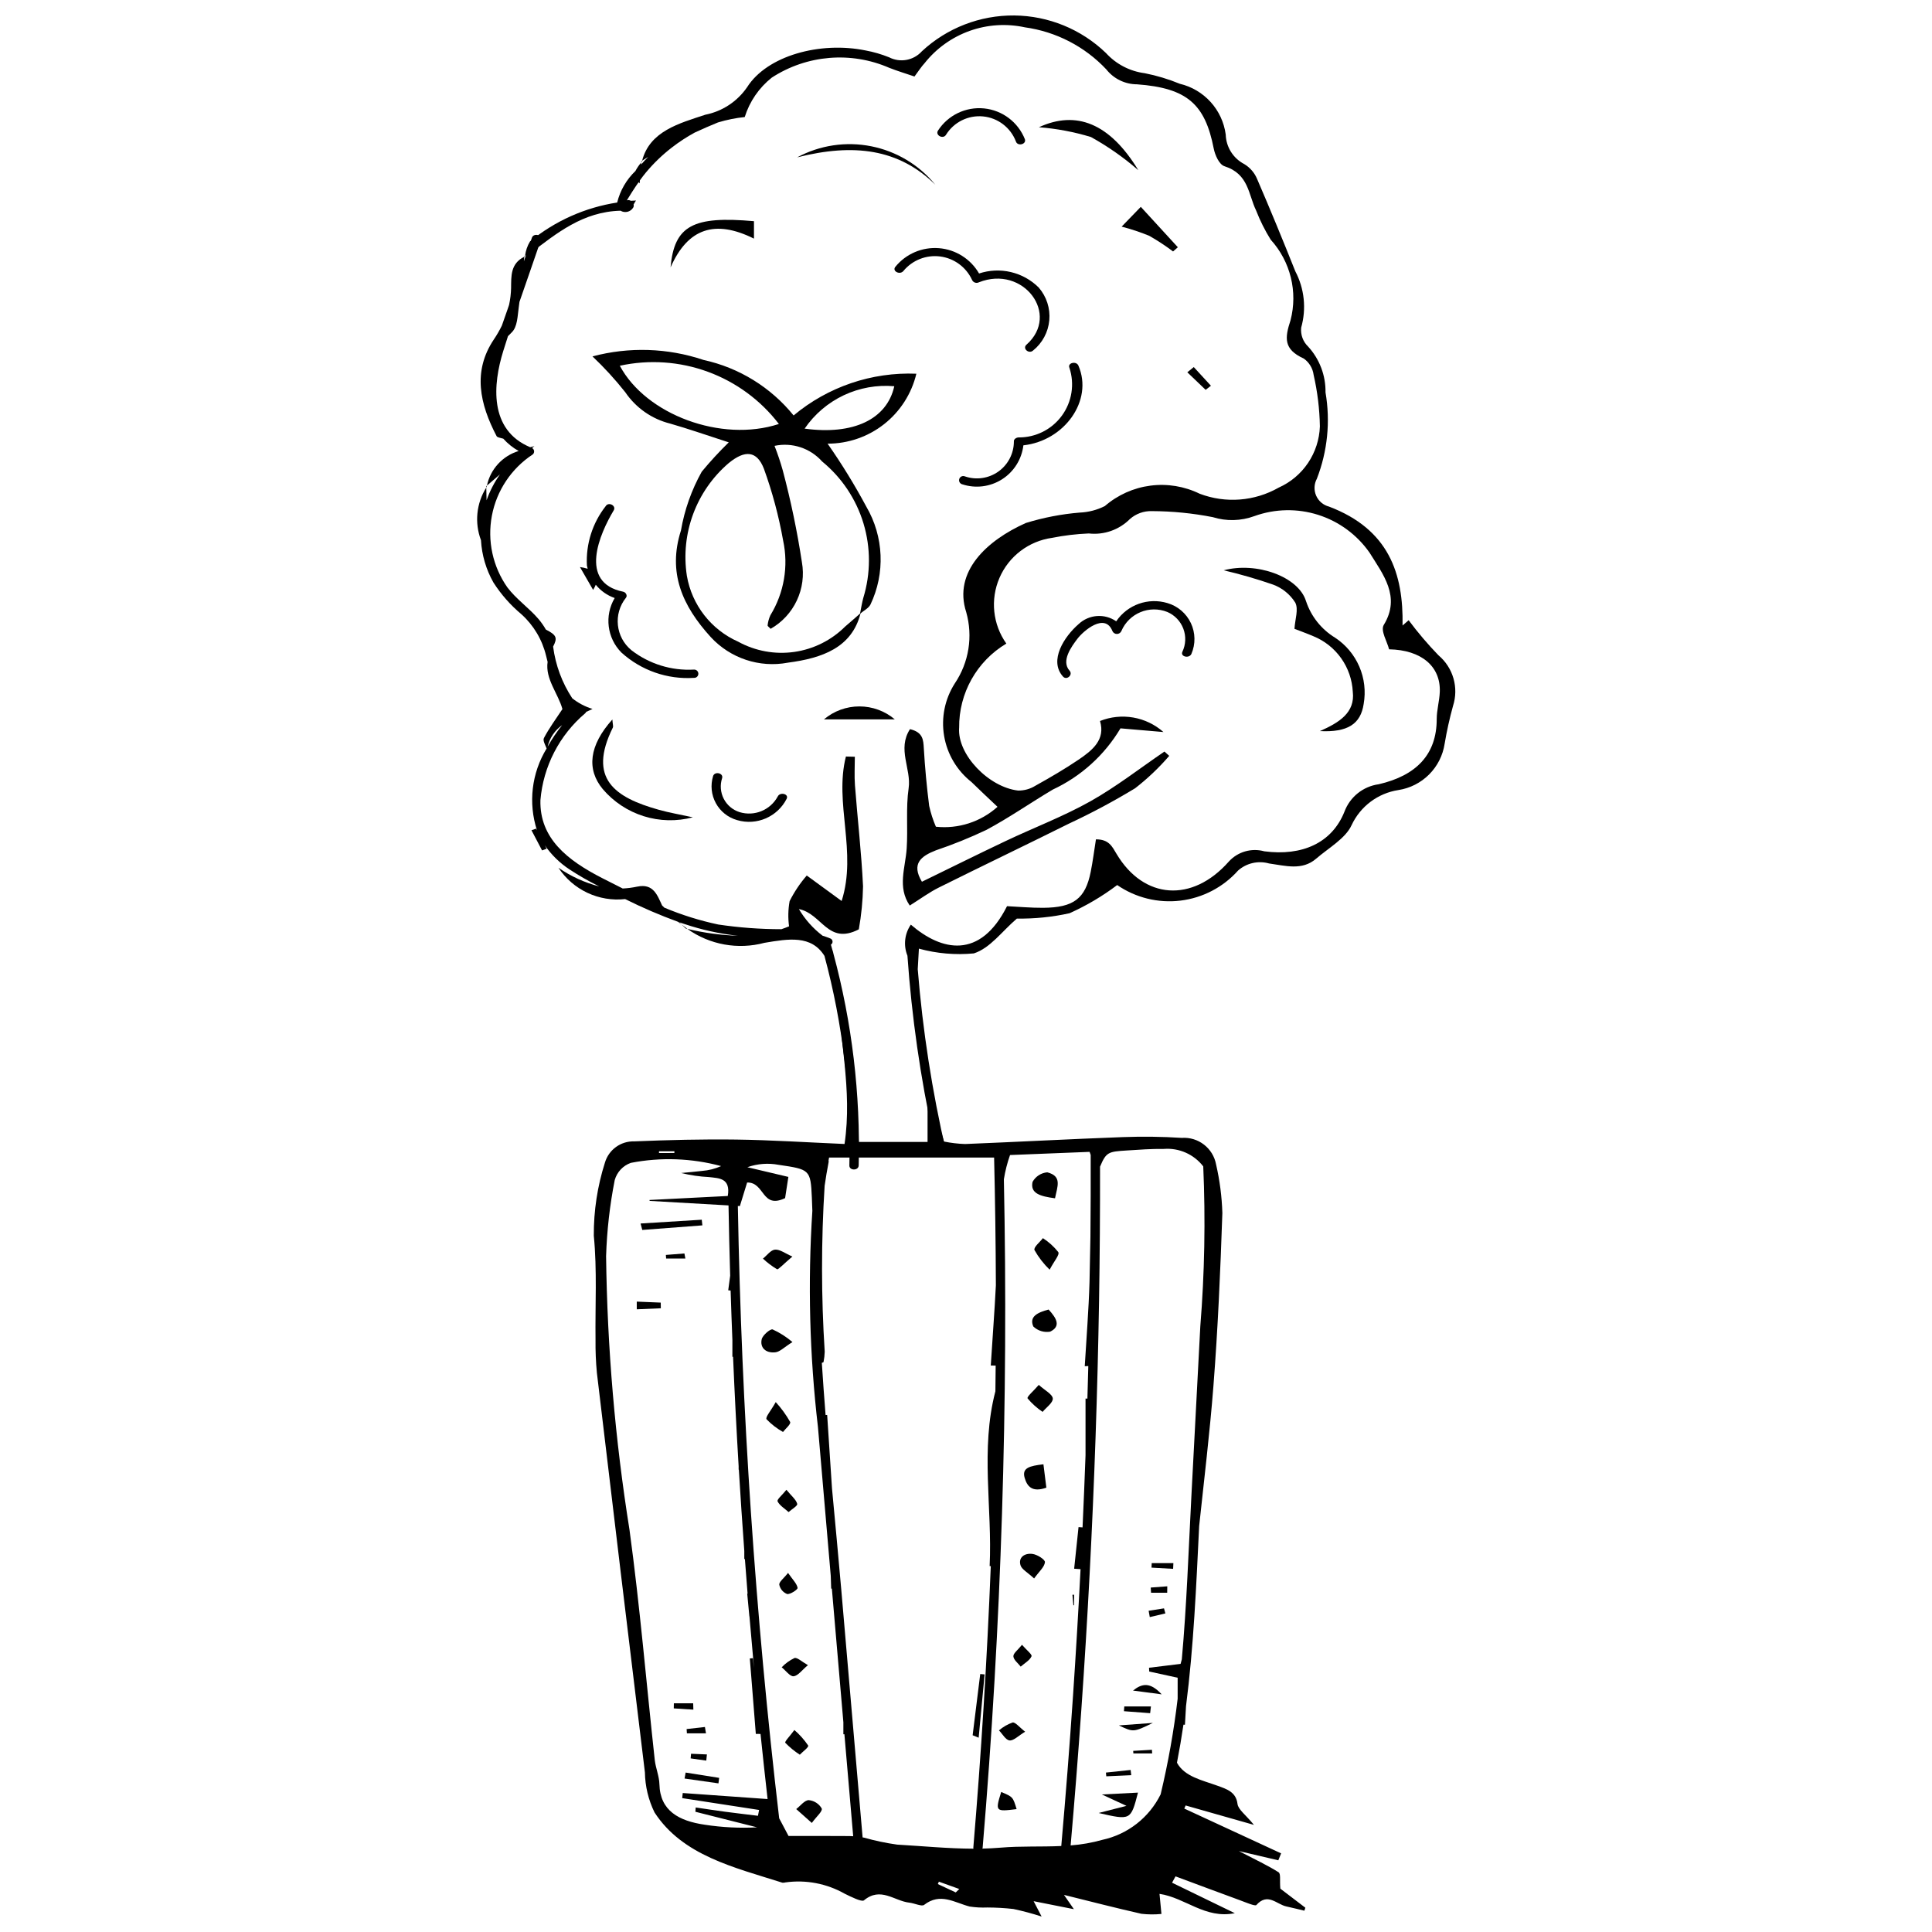 <?xml version="1.0" encoding="UTF-8"?>
<!-- Uploaded to: ICON Repo, www.iconrepo.com, Generator: ICON Repo Mixer Tools -->
<svg width="800px" height="800px" version="1.1" viewBox="144 144 512 512" xmlns="http://www.w3.org/2000/svg">
 <defs>
  <clipPath id="b">
   <path d="m283 148.09h247v302.91h-247z"/>
  </clipPath>
  <clipPath id="a">
   <path d="m301 405h189v246.9h-189z"/>
  </clipPath>
 </defs>
 <path d="m372.07 306.48c-2.293 9.148-10.141 11.941-19.273 13.133v0.004c-7.527 1.414-15.25-1.148-20.438-6.781-7.562-8.301-11.453-17.082-7.902-28.25l0.004-0.004c0.938-5.465 2.801-10.73 5.504-15.574 2.246-2.719 4.641-5.316 7.164-7.781-5.934-1.914-10.676-3.582-15.52-4.969-4.859-1.211-9.102-4.176-11.91-8.324-2.664-3.363-5.566-6.535-8.684-9.484 9.691-2.582 19.926-2.254 29.434 0.941 9.395 2.047 17.812 7.234 23.867 14.707 9.094-7.598 20.691-11.539 32.531-11.059-1.262 5.285-4.273 9.992-8.539 13.355-4.269 3.363-9.551 5.188-14.984 5.18 3.742 5.352 7.164 10.918 10.25 16.676 4.66 7.949 5.066 17.691 1.09 26-0.52 0.969-1.816 1.609-2.754 2.406 0.285-1.406 0.504-2.832 0.875-4.223h0.004c1.969-6.426 1.984-13.293 0.043-19.727-1.945-6.438-5.758-12.148-10.957-16.406-3.156-3.547-7.973-5.129-12.617-4.144 0.84 2.137 1.57 4.316 2.191 6.531 2.129 8.004 3.82 16.117 5.066 24.309 0.609 3.438 0.141 6.977-1.344 10.137-1.48 3.16-3.906 5.785-6.941 7.508-0.484-0.512-0.84-0.723-0.809-0.879v0.004c0.094-0.941 0.344-1.855 0.738-2.715 3.633-5.926 4.844-13.027 3.375-19.824-1.152-6.481-2.859-12.852-5.102-19.039-1.852-4.738-4.992-4.992-9.273-1.496v-0.004c-8.641 7.363-12.852 18.676-11.133 29.898 1.324 7.734 6.434 14.293 13.609 17.473 4.523 2.484 9.73 3.434 14.84 2.711 5.109-0.727 9.848-3.086 13.504-6.731 1.383-1.168 2.727-2.371 4.09-3.559zm-21.652-50.121h-0.004c-4.836-6.309-11.371-11.109-18.836-13.84-7.465-2.734-15.551-3.285-23.32-1.594 6.914 12.953 26.902 20.434 42.156 15.434zm6.82 1.234c12.898 1.754 21.797-2.457 23.758-11.238h-0.004c-4.602-0.402-9.227 0.426-13.402 2.398-4.176 1.977-7.75 5.027-10.355 8.84z"/>
 <path d="m493.78 337.75c5.125-2.254 9.375-4.898 8.723-10.43-0.164-3.191-1.23-6.269-3.078-8.875-1.848-2.606-4.398-4.629-7.356-5.836-1.699-0.73-3.457-1.355-5.019-1.961 0.156-2.602 1.125-5.16 0.203-6.961-1.371-2.176-3.422-3.844-5.832-4.746-4.309-1.496-8.691-2.766-13.133-3.805 8.648-2.316 19.844 1.641 21.828 8.203h0.004c1.34 4.023 4.062 7.441 7.684 9.652 2.84 1.867 5.074 4.527 6.422 7.648 1.348 3.125 1.75 6.57 1.16 9.922-0.797 5.32-4.25 7.562-11.605 7.188z"/>
 <path d="m306.28 334.67c0.09 1.293 0.301 1.805 0.121 2.164-6.707 13.523 0.52 18.496 12.188 21.766 2.844 0.797 5.797 1.293 9.02 1.996h0.004c-4.285 1.133-8.801 1.027-13.027-0.297-4.227-1.328-7.992-3.82-10.859-7.195-4.32-5.219-3.621-11.551 2.555-18.434z"/>
 <path d="m343.81 202.62v4.617c-10.305-5.125-17.52-2.777-22.105 7.621 0.973-11.094 6.004-13.676 22.105-12.238z"/>
 <path d="m419.32 177.72c9.875-4.555 18.77-1.082 26.348 11.387-3.867-3.367-8.078-6.312-12.562-8.797-4.484-1.363-9.109-2.234-13.785-2.59z"/>
 <path d="m391.87 192.95c-9.715-9.547-21.629-11.027-36.613-7.25 5.996-3.227 12.926-4.266 19.605-2.941 6.68 1.32 12.691 4.922 17.008 10.191z"/>
 <path d="m454.87 210.64c-2.008-1.516-4.113-2.902-6.301-4.144-2.383-0.98-4.832-1.793-7.324-2.438l5.078-5.242c3.328 3.629 6.574 7.168 9.816 10.707z"/>
 <path d="m381.13 334.64h-18.773c2.625-2.219 5.953-3.434 9.387-3.434 3.438 0 6.762 1.215 9.387 3.434z"/>
 <path d="m435.14 624.46 7.383-1.887-6.516-3.019 9.57-0.492c-1.914 7.359-1.914 7.359-10.438 5.398z"/>
 <path d="m401.76 603.86c0.672-5.406 1.344-10.816 2.012-16.223l1.16 0.098c-0.523 5.59-1.047 11.18-1.574 16.773z"/>
 <path d="m423.59 461.56c-3.965-0.527-6.613-1.305-5.957-4.344l0.004-0.004c0.797-1.441 2.258-2.391 3.902-2.535 4.023 1.039 2.656 3.766 2.051 6.883z"/>
 <path d="m422.17 480.48c-1.586-1.527-2.941-3.281-4.023-5.199-0.266-0.785 1.43-2.09 2.234-3.156v-0.004c1.551 1 2.926 2.246 4.074 3.691 0.41 0.734-1.047 2.285-2.285 4.668z"/>
 <path d="m420.52 532.05 0.777 6.199c-3.801 1.336-5.094-0.367-5.746-2.586-0.789-2.672 1.297-3.18 4.969-3.613z"/>
 <path d="m313.76 468.24 16.215-1.004 0.16 1.5-15.926 1.211z"/>
 <path d="m354.01 499.66c-2.227 1.387-3.309 2.586-4.539 2.715-2.598 0.273-4.113-1.273-3.606-3.469 0.246-1.059 2.25-2.777 2.883-2.598 1.902 0.863 3.672 1.992 5.262 3.352z"/>
 <path d="m419.29 511.01c1.625 1.473 3.621 2.473 3.711 3.594 0.09 1.125-1.723 2.367-2.699 3.559-1.484-0.996-2.824-2.195-3.977-3.566-0.277-0.43 1.562-1.941 2.965-3.586z"/>
 <path d="m421.89 491.04c2.168 2.356 3.301 4.441 0.426 5.859v0.004c-1.629 0.281-3.293-0.23-4.481-1.379-1.145-2.637 1.16-3.711 4.055-4.484z"/>
 <path d="m349.58 515.57c1.465 1.602 2.746 3.363 3.816 5.254 0.242 0.613-1.207 1.758-1.891 2.66-1.609-0.895-3.074-2.027-4.352-3.352-0.398-0.551 1.094-2.176 2.426-4.562z"/>
 <path d="m359.14 627.1-4.133-3.676c1.109-0.852 2.203-2.356 3.332-2.371l-0.004 0.004c1.43 0.137 2.707 0.957 3.426 2.203 0.277 0.766-1.34 2.07-2.621 3.84z"/>
 <path d="m409.33 618.89c3.106 1.316 3.106 1.316 4.082 4.543-5.621 0.707-5.688 0.637-4.082-4.543z"/>
 <path d="m418.05 562.31c-1.738-1.617-3.269-2.406-3.602-3.488-0.625-2.035 1.008-3.289 3.152-3.019 1.27 0.156 3.379 1.5 3.32 2.184-0.113 1.273-1.531 2.457-2.871 4.324z"/>
 <path d="m354.52 602.47c1.391 1.203 2.617 2.582 3.652 4.106 0.219 0.449-1.422 1.605-2.211 2.438-1.398-0.902-2.688-1.957-3.844-3.148-0.254-0.32 1.164-1.699 2.402-3.394z"/>
 <path d="m415.67 602.92c-1.781 1.074-3.043 2.418-4.121 2.312-1.035-0.102-1.879-1.715-2.809-2.66 1.059-0.918 2.285-1.625 3.609-2.094 0.742-0.121 1.797 1.266 3.32 2.441z"/>
 <path d="m358.11 585.28c-1.605 1.328-2.621 2.832-3.809 2.945-0.938 0.09-2.086-1.52-3.141-2.375h-0.004c0.973-1.02 2.121-1.852 3.394-2.457 0.73-0.207 1.969 0.992 3.559 1.887z"/>
 <path d="m353.99 477c-2.441 2.062-3.754 3.519-4.055 3.367v0.004c-1.348-0.805-2.602-1.754-3.746-2.824 1.062-0.848 2.066-2.297 3.203-2.383 1.289-0.102 2.699 1.016 4.598 1.836z"/>
 <path d="m327.88 321.45c-5.938 0.332-11.801-1.48-16.512-5.109-4.238-3.445-4.902-9.664-1.488-13.926 0.469-0.559-0.023-1.465-0.738-1.609-11.957-2.41-6.168-15.441-2.5-21.559 0.746-1.246-1.383-2.352-2.133-1.105-3.504 4.465-5.269 10.047-4.973 15.711 0.055 0.297 0.125 0.586 0.203 0.875-0.668-0.207-1.352-0.359-2.047-0.453l3.488 6.051c0.273-0.434 0.508-0.887 0.707-1.359 1.309 1.617 3.043 2.836 5.012 3.516-2.766 4.66-2.031 10.602 1.781 14.449 5.231 4.738 12.156 7.16 19.199 6.711 0.309 0.023 0.609-0.078 0.836-0.289 0.227-0.207 0.355-0.5 0.355-0.809s-0.129-0.602-0.355-0.809c-0.227-0.207-0.527-0.312-0.836-0.285z"/>
 <path d="m352.41 538.81c1.344 1.641 2.559 2.59 2.859 3.727 0.141 0.535-1.469 1.438-2.285 2.176-1.023-0.926-2.375-1.727-2.918-2.836-0.234-0.488 1.184-1.609 2.344-3.066z"/>
 <path d="m352.84 560.84c1.219 1.77 2.312 2.797 2.531 3.953 0.086 0.445-1.957 1.789-2.769 1.637v0.004c-1.066-0.414-1.855-1.344-2.086-2.469-0.082-0.762 1.152-1.637 2.324-3.125z"/>
 <path d="m334.4 616.61-8.98-1.281 0.281-1.582 8.883 1.406z"/>
 <path d="m451.86 593.02-7.598-1.004c2.414-1.922 4.551-2.293 7.598 1.004z"/>
 <path d="m440.52 601.25 9.004-0.66c-5.148 2.496-5.148 2.496-9.004 0.66z"/>
 <path d="m414.84 579.89c1.246 1.449 2.742 2.559 2.519 3.062-0.48 1.074-1.855 1.832-2.863 2.719-0.695-0.902-1.879-1.781-1.938-2.719-0.059-0.801 1.176-1.668 2.281-3.062z"/>
 <path d="m327.75 597.07-5.195-0.328 0.023-1.352h5.121z"/>
 <path d="m448.8 598.01-6.945-0.523 0.094-1.262h7.059z"/>
 <path d="m460.36 241.28c1.516 1.648 3.031 3.297 4.547 4.945l-1.398 1.086c-1.617-1.551-3.238-3.102-4.856-4.648z"/>
 <path d="m437.08 613.75 6.551-0.691 0.16 1.383-6.613 0.297z"/>
 <path d="m453.32 566.09h-4.277l-0.09-1.371 4.387-0.328z"/>
 <path d="m387.09 418.35-0.371-6.652 1.035-0.074 0.727 6.418z"/>
 <path d="m448.4 570.87 4.07-0.637 0.367 1.34-4.137 0.973z"/>
 <path d="m313.97 186.71-0.027 0.34 0.164-0.227z"/>
 <path d="m283.11 211.96 0.051-0.18-0.188 0.07z"/>
 <g clip-path="url(#b)">
  <path d="m525.21 317.66c-2.832-2.926-5.473-6.031-7.902-9.297l-1.617 1.406c0.258-13.797-3.648-25.5-19.473-31.512h-0.004c-1.527-0.391-2.789-1.461-3.422-2.906-0.629-1.445-0.559-3.098 0.191-4.484 2.828-7.277 3.617-15.184 2.293-22.879 0.07-4.484-1.578-8.828-4.606-12.141-1.359-1.297-2.039-3.152-1.844-5.023 1.418-4.984 0.863-10.324-1.547-14.914-3.273-8.199-6.625-16.371-10.137-24.492-0.684-1.645-1.879-3.027-3.41-3.941-2.934-1.527-4.809-4.523-4.902-7.832-0.43-3.211-1.824-6.215-3.996-8.613-2.176-2.402-5.023-4.086-8.176-4.832-2.992-1.23-6.098-2.168-9.273-2.797-3.961-0.508-7.609-2.406-10.297-5.356-6.527-6.301-15.219-9.859-24.289-9.949-9.074-0.086-17.832 3.305-24.48 9.477-2.199 2.457-5.781 3.117-8.711 1.602-2.008-0.809-4.094-1.414-6.223-1.809-12.062-2.461-26.105 1.379-31.402 9.754-2.594 3.773-6.559 6.383-11.051 7.277-6.887 2.273-14.75 4.352-16.762 12.191 0.539-0.328 1.074-0.66 1.605-1-0.645 0.652-1.273 1.316-1.871 2.004l-0.008 0.008 0.043-0.547c-0.598 0.695-1.121 1.457-1.551 2.269-2.371 2.266-4.047 5.16-4.828 8.348-8.488 1.305-16.469 4.867-23.105 10.316-0.699 1.16-1.141 2.453-1.305 3.793 0.445-0.129 0.867-0.316 1.262-0.559 7.109-5.422 14.047-11.121 24.031-11.383v-0.004c1.141 0.695 2.625 0.348 3.336-0.781 0.172-0.246 0.215-0.559 0.121-0.844 0.199-0.359 0.41-0.734 0.641-1.074-0.441 0.012-0.898 0.035-1.359 0.07v0.004c-0.32-0.195-0.707-0.238-1.062-0.121 0.828-1.402 2.086-3.289 2.402-3.769 0.227-0.344 0.469-0.68 0.707-1.02 0.094 0.094 0.18 0.188 0.289 0.285l0.059-0.789c0.52-0.719 1.055-1.43 1.625-2.121l0.004 0.004c2.035-2.438 4.328-4.644 6.844-6.586 1.91-1.48 3.934-2.805 6.055-3.961 2.043-0.941 4.102-1.855 6.191-2.699l0.004 0.004c2.305-0.695 4.668-1.172 7.062-1.422 1.289-4.125 3.789-7.762 7.172-10.449 9.277-6.031 20.965-7.012 31.113-2.602 2.152 0.852 4.398 1.52 6.699 2.309 1.184-1.574 1.832-2.633 2.688-3.539v-0.004c3.102-3.906 7.238-6.867 11.938-8.547 4.699-1.676 9.773-2 14.648-0.941 8.25 1.145 15.863 5.078 21.566 11.148 1.965 2.492 4.961 3.945 8.133 3.953 13.332 0.984 18.039 5.293 20.332 17.02 0.336 1.711 1.43 4.234 2.859 4.691 6.461 2.066 6.289 7.481 8.387 11.758h-0.004c1.047 2.684 2.336 5.262 3.856 7.703 5.25 5.781 7.227 13.82 5.25 21.375-1.531 4.68-1.875 7.676 3.504 10.125h0.004c1.441 1.016 2.394 2.59 2.621 4.344 1.023 4.481 1.578 9.055 1.656 13.648-0.121 3.453-1.207 6.801-3.133 9.668-1.93 2.867-4.625 5.133-7.777 6.543-6.391 3.641-14.07 4.238-20.945 1.625-4.051-1.98-8.59-2.727-13.059-2.144-4.465 0.578-8.664 2.461-12.074 5.41-2.07 1.047-4.344 1.637-6.664 1.73-4.84 0.398-9.621 1.324-14.262 2.754-10.316 4.602-19.305 12.883-15.812 23.629 1.82 6.426 0.719 13.332-3.016 18.875-2.644 4.125-3.656 9.086-2.844 13.918 0.812 4.836 3.398 9.191 7.246 12.223 2.144 2.113 4.367 4.16 6.906 6.574h0.004c-4.453 3.992-10.387 5.91-16.332 5.277-0.77-1.777-1.363-3.625-1.781-5.516-0.645-5.062-1.117-10.141-1.418-15.234-0.133-2.269-0.199-4.277-3.668-5.109-3.438 5.312 0.383 10.527-0.355 15.633-0.762 5.254-0.168 10.652-0.516 15.969-0.332 5.086-2.535 10.246 0.809 15.145 2.867-1.793 5.16-3.504 7.731-4.781 11.445-5.699 23-11.223 34.445-16.922l-0.008 0.004c6.023-2.809 11.887-5.941 17.566-9.387 3.289-2.555 6.316-5.43 9.031-8.582l-1.266-1.141c-6.516 4.434-12.723 9.301-19.629 13.184-7.106 3.992-14.93 6.965-22.375 10.492-7.41 3.512-14.742 7.16-22.27 10.824-2.891-4.816-0.195-6.793 3.695-8.32 4.566-1.543 9.035-3.352 13.391-5.418 6.074-3.254 11.691-7.176 17.598-10.688 7.469-3.484 13.719-9.137 17.934-16.223l11.387 0.977c-2.258-1.996-5.027-3.328-7.992-3.844-2.969-0.516-6.023-0.199-8.82 0.918 1.48 4.902-1.941 7.715-5.629 10.215-3.691 2.5-7.59 4.769-11.527 6.961-1.363 0.844-2.941 1.281-4.547 1.258-7.758-0.883-16.152-9.508-15.629-16.641h0.004c-0.105-9.133 4.66-17.633 12.504-22.309-3.602-5.09-4.293-11.691-1.816-17.414 2.473-5.723 7.754-9.742 13.93-10.605 3.211-0.641 6.465-1.027 9.734-1.164 4.027 0.453 8.039-0.957 10.902-3.824 1.598-1.41 3.672-2.16 5.805-2.098 5.426 0.02 10.836 0.555 16.156 1.598 3.606 1.129 7.484 1.027 11.027-0.277 5.445-1.965 11.383-2.082 16.898-0.332s10.301 5.269 13.617 10.012c3.547 5.715 8.352 11.672 3.785 19.137-0.941 1.539 0.887 4.41 1.395 6.484 8.645 0.168 13.676 4.586 13.441 11.242-0.086 2.422-0.816 4.836-0.816 7.25 0 9.406-5.43 14.969-15.371 17.27h-0.004c-4.141 0.566-7.637 3.371-9.086 7.293-3.328 8.297-11.238 11.789-21.23 10.477-3.398-0.941-7.035 0.109-9.406 2.719-9.699 10.984-22.543 10.031-29.73-2-1.184-1.98-2.023-3.902-5.481-3.887-0.477 2.996-0.832 5.84-1.395 8.648-1.422 7.07-4.516 9.434-12.59 9.492-3.246 0.023-6.492-0.281-9.578-0.43-7.152 14.18-17.324 11.941-25.496 4.891v0.004c-1.66 2.418-2 5.508-0.898 8.227 1.133 16.203 3.438 32.301 6.902 48.168-0.219 0.086-0.391 0.258-0.473 0.477-0.082 0.219-0.066 0.465 0.039 0.672l1.34 2.984c0.582 1.293 2.707 0.824 2.383-0.582v-0.004c-3.66-15.84-6.156-31.93-7.461-48.137l0.309-5.449c4.734 1.301 9.668 1.73 14.559 1.262 4.356-1.41 7.461-5.859 11.398-9.227 4.699 0.07 9.387-0.402 13.973-1.422 4.473-2.004 8.707-4.508 12.617-7.465 4.894 3.371 10.852 4.836 16.75 4.129 5.902-0.711 11.34-3.551 15.297-7.984 2.238-1.973 5.328-2.676 8.203-1.863 4.297 0.582 8.734 1.961 12.477-1.27 3.301-2.848 7.773-5.352 9.375-8.855h0.004c2.316-4.996 6.981-8.5 12.426-9.332 3.082-0.477 5.93-1.926 8.133-4.129 2.203-2.207 3.644-5.059 4.113-8.141 0.566-3.371 1.305-6.707 2.215-10.004 1.57-4.844 0.051-10.156-3.848-13.434z"/>
 </g>
 <path d="m314.17 186.58-0.203 0.125 0.133 0.109c0.02-0.082 0.051-0.152 0.07-0.234z"/>
 <path d="m312.75 488.94 6.352 0.262 0.023 1.504-6.375 0.273z"/>
 <path d="m331.09 603.35h-5.055l-0.074-1.133 4.852-0.547z"/>
 <path d="m331.17 610.58-4.141-0.586 0.105-1.23 4.203 0.18z"/>
 <g clip-path="url(#a)">
  <path d="m483.3 644.51c-0.203-2.277 0.168-3.941-0.477-4.348-2.859-1.812-6.008-3.269-10.516-5.613l10.457 2.449 0.746-1.836c-8.555-3.957-17.109-7.914-25.66-11.871l0.355-0.824 18.105 5.148c-2.215-2.715-4.172-4.055-4.359-5.562-0.383-3.144-2.789-3.91-5.328-4.824-4.094-1.477-8.723-2.414-10.715-6.094 0.648-3.348 1.223-6.703 1.719-10.074l0.395 0.008 0.285-4.918c2.031-15.828 2.707-31.836 3.484-47.738 1.316-12.355 2.816-24.699 3.777-37.074 1.188-15.266 1.855-30.57 2.371-45.867v-0.008c-0.133-4.336-0.691-8.645-1.664-12.871-0.797-4.32-4.715-7.352-9.098-7.043-5.184-0.332-10.383-0.398-15.574-0.207-13.957 0.52-27.906 1.273-41.863 1.836h0.004c-1.871-0.066-3.734-0.289-5.566-0.656-1.129-3.699-2.156-7.074-3.188-10.449l-1.176 0.133v10.426h-18.23c-0.68-13.855-2.527-27.629-5.527-41.172 0.254 13.715 3.902 27.285 1.758 41.707-10.172-0.438-19.441-1.047-28.715-1.172-9-0.121-18.016 0.109-27.012 0.48h0.004c-3.574-0.109-6.769 2.207-7.777 5.633-1.996 6.262-2.988 12.793-2.949 19.363 0.898 9.152 0.344 18.414 0.457 27.629v-0.004c-0.031 2.918 0.086 5.832 0.363 8.734 4.188 35.293 8.43 70.578 12.723 105.86 0.059 3.688 0.93 7.312 2.551 10.625 7.438 11.434 21.066 14.543 33.863 18.613 0.27 0.035 0.547 0.012 0.809-0.07 5.422-0.762 10.945 0.289 15.711 2.988 1.652 0.812 4.527 2.254 5.109 1.77 4.441-3.699 8.086 0.188 12.023 0.605 1.348 0.145 3.289 1.086 3.91 0.605 4.32-3.363 8.086-0.602 12.082 0.426 1.547 0.238 3.117 0.324 4.68 0.254 2.312 0.008 4.625 0.141 6.922 0.398 2.523 0.539 5.016 1.207 7.469 2l-2.117-4.074 10.672 2.125-2.625-3.789c6.988 1.727 13.727 3.477 20.523 5.008 1.762 0.203 3.539 0.219 5.301 0.039l-0.508-5.32c6.863 1.023 12.066 6.699 19.957 5.121-5.543-2.691-11.086-5.387-16.633-8.078l0.918-1.68c5.707 2.121 11.406 4.258 17.125 6.348 1.449 0.531 3.973 1.617 4.293 1.254 3.004-3.379 5.363-0.203 7.93 0.363 1.605 0.352 3.203 0.754 4.801 1.133l0.258-0.789zm-164.65-195.41h4.074l-0.004 0.453-4.078 0.004zm26.516 174.56-0.301 1.543c-2.887-0.355-5.777-0.688-8.66-1.07-2.617-0.348-5.223-0.754-7.836-1.137l-0.086 1.141 16.367 4.133v-0.004c-4.644 0.246-9.305 0.012-13.898-0.699-6.824-0.992-11.832-3.676-12-10.727-0.051-2.156-1-4.285-1.238-6.453-2.227-20.309-3.922-40.668-6.684-60.918-3.828-24.008-5.906-48.266-6.211-72.578 0.215-6.777 0.98-13.527 2.293-20.18 0.602-2.113 2.188-3.805 4.262-4.539 7.938-1.543 16.125-1.25 23.938 0.855-1.602 0.711-3.309 1.145-5.055 1.277-1.84 0.219-3.691 0.371-5.535 0.555h-0.004c2.426 0.594 4.902 0.957 7.398 1.082 2.57 0.305 5.762 0.211 4.953 5.008l-20.734 1.059 0.02 0.242 20.91 1.199c0.109 6.211 0.254 12.418 0.438 18.629l-0.516 3.863 0.633 0.062c0.137 4.391 0.297 8.781 0.473 13.176l-0.004 4.383h0.18c0.406 9.668 0.902 19.328 1.477 28.988v0.922l0.055-0.008c0.434 7.188 0.918 14.371 1.445 21.555v2.156l0.16-0.02c0.23 3.059 0.465 6.117 0.711 9.176l-0.094 0.008 0.566 5.996 0.023-0.004c0.387 4.598 0.793 9.191 1.215 13.789l-0.316-2.68-0.801 0.066 1.59 19.996 1.246 0.012c0.598 5.754 1.219 11.504 1.871 17.254l-22.484-1.598-0.141 1.352c6.793 1.039 13.582 2.09 20.375 3.137zm23.961 6.914c-5.426-0.047-10.855-0.02-16.156-0.02l-2.481-4.688c-6.332-53.922-9.984-108.01-10.953-162.27l0.535 0.031 1.922-6.25c4.742-0.105 3.801 7.129 10.066 4.137l0.867-5.621-10.852-2.566-0.004-0.008c2.66-0.938 5.519-1.152 8.289-0.625 8.211 1.207 8.461 1.238 8.789 8.66 0.051 1.168 0.09 2.336 0.133 3.5h0.004c-1.242 19.113-0.746 38.301 1.48 57.328 1.133 13.145 2.266 26.293 3.394 39.441 0.035 1.129 0.074 2.254 0.113 3.383l0.18-0.012c0.879 10.191 1.754 20.387 2.633 30.578l0.418 4.848v3.18l0.273-0.012c0.777 9.012 1.551 18.023 2.328 27.031-0.328-0.027-0.656-0.043-0.98-0.043zm28.148 14.938-4.734-2.215 0.27-0.637 5.41 1.945zm4.688-11.59c-6.723-0.02-13.516-0.695-20.242-1.082v-0.004c-2.934-0.41-5.836-1.02-8.688-1.828-0.145-0.027-0.289-0.051-0.434-0.078-1.883-21.859-3.766-43.723-5.648-65.582-0.773-8.961-1.633-17.93-2.465-26.902-0.426-6.492-0.855-12.98-1.281-19.473l-0.418 0.027c-0.371-4.613-0.703-9.223-0.996-13.836 0.293-0.094 0.438-0.137 0.449-0.199 0.184-0.906 0.289-1.824 0.316-2.746-0.938-14.637-0.945-29.316-0.023-43.953 0.305-2.098 0.648-4.195 1.055-6.285l-0.004 0.004c0.031-0.152 0.027-0.312-0.012-0.461 0.051-0.254 0.09-0.504 0.141-0.758h43.734c0.27 11.281 0.426 22.562 0.469 33.844-0.352 7.09-0.918 14.176-1.352 21.266l1.297 0.023c-0.02 2.269-0.043 4.535-0.074 6.805-4.027 15.418-0.785 30.883-1.523 46.32l0.301 0.023c-0.996 24.883-2.539 49.746-4.625 74.586l0.004-0.004c-0.008 0.098 0 0.195 0.02 0.293zm23.285-0.711c-5.375 0.258-10.742-0.02-16.09 0.438-1.598 0.137-3.199 0.215-4.809 0.25h0.004c0.031-0.086 0.051-0.18 0.059-0.27 4.961-58.902 6.84-118.02 5.625-177.11 0.348-2.188 0.895-4.336 1.633-6.422 7.277-0.289 14.031-0.559 21.086-0.84 0.102 0.281 0.195 0.551 0.289 0.812 0.02 7.211-0.004 14.426-0.07 21.637-0.113 4.016-0.125 8.035-0.242 12.051-0.219 7.441-0.824 14.871-1.262 22.305l0.941-0.043c-0.07 2.875-0.148 5.75-0.238 8.625l-0.496-0.004v15.004c-0.234 6.379-0.496 12.762-0.789 19.137l-1.066-0.074-1.16 11.02 1.695 0.121c-0.574 11.184-1.242 22.367-1.996 33.543-0.902 13.281-1.941 26.559-3.113 39.824zm10.887-1.633c-2.746 0.77-5.562 1.266-8.406 1.477 4.211-47.992 6.723-96.066 7.531-144.23 0.195-11.879 0.281-23.762 0.262-35.641 1.633-3.918 2.254-3.984 7.051-4.293 3.281-0.211 6.574-0.457 9.855-0.414h0.004c4.039-0.316 7.965 1.422 10.441 4.629 0.617 14.117 0.359 28.258-0.777 42.344-0.793 15.066-1.586 30.137-2.375 45.203-0.754 14.312-1.234 28.742-2.527 43.086l-0.328 1.211-8.363 1.02 0.051 1 7.535 1.648v5.539l0.004-0.004c-1.008 8.535-2.516 17.004-4.512 25.363-3.039 6.164-8.727 10.605-15.445 12.059z"/>
 </g>
 <path d="m454.89 559.76-5.727-0.324 0.055-1.195 5.742-0.004z"/>
 <path d="m428.46 569.43-0.258-2.797 0.438-0.02v2.777z"/>
 <path d="m325.63 477.52h-5.098l-0.074-0.953 4.918-0.383z"/>
 <path d="m325.74 390.08 0.137-0.125-1.207-0.918z"/>
 <path d="m272.89 272.9 0.078 0.074c0.016-0.094 0.043-0.18 0.059-0.27l-0.18 0.156 0.008 0.355 0.117-0.238z"/>
 <path d="m282.97 211.85-0.02 0.188 0.152-0.082z"/>
 <path d="m364.59 395.75c-0.129-0.469-0.258-0.941-0.391-1.41v0.004c0.305-0.188 0.477-0.539 0.434-0.895-0.043-0.359-0.293-0.656-0.637-0.766-0.664-0.27-1.336-0.504-2.012-0.715v-0.004c-2.527-1.922-4.656-4.32-6.269-7.051 6.164 1.234 7.641 9.621 15.879 5.375 0.676-3.762 1.051-7.57 1.121-11.391-0.422-8.934-1.457-17.84-2.141-26.766-0.191-2.516-0.031-5.055-0.031-7.586l-2.367-0.059c-3.144 12.344 3.019 25.301-1.133 38.285l-9.246-6.754v0.008c-1.789 2.062-3.312 4.344-4.539 6.785-0.398 2.203-0.449 4.457-0.148 6.676-0.676 0.285-1.352 0.531-2.027 0.762-5.602 0-11.195-0.418-16.738-1.242-4.891-1.035-9.672-2.531-14.281-4.465l-0.598-0.582c-1.25-2.66-2.285-5.914-6.582-4.992l-0.004-0.004c-1.266 0.27-2.555 0.438-3.852 0.5-1.805-0.898-3.598-1.812-5.383-2.727-9.227-4.711-16.691-10.539-16.426-20.691 0.754-8.945 5.027-17.227 11.879-23.031 0.109-0.102 0.195-0.227 0.254-0.363 0.551-0.254 1.105-0.512 1.668-0.773v-0.004c-1.949-0.594-3.769-1.551-5.363-2.816-2.703-4.113-4.434-8.785-5.07-13.664l-0.008-0.031c1.191-2.297 0.965-3.051-1.914-4.516v0.004c-0.566-1-1.227-1.941-1.969-2.816-2.523-2.949-5.875-5.238-8.207-8.332h-0.004c-3.902-5.531-5.391-12.41-4.125-19.059 1.262-6.652 5.172-12.504 10.832-16.219 0.258-0.223 0.387-0.559 0.348-0.895-0.035-0.34-0.242-0.637-0.543-0.793l0.625-0.5c-0.379 0.09-0.75 0.184-1.117 0.281-10.984-4.586-9.867-16.703-7.144-25.465 0.41-1.32 0.828-2.641 1.258-3.957 0.309-0.328 0.625-0.66 0.969-0.984 1.559-1.461 1.562-4.387 1.891-6.68 0.066-0.473 0.121-0.949 0.184-1.426 1.883-5.477 3.816-10.941 5.676-16.414 0.461-1.352-1.922-1.93-2.383-0.582l-2.125 6.258c0.043-0.41 0.082-0.82 0.125-1.23-3.758 1.84-3.449 5.301-3.512 8.238h0.004c-0.035 1.516-0.211 3.023-0.531 4.508l-0.371 1.094c-0.5 1.469-1.023 2.941-1.547 4.414-0.617 1.262-1.32 2.481-2.106 3.644-5.719 8.504-3.707 17.199 0.715 25.648 0.176 0.332 0.906 0.438 1.766 0.672v-0.004c1.168 1.309 2.547 2.414 4.078 3.266-4.269 1.297-7.492 4.812-8.41 9.18 1.156-0.996 2.309-1.992 3.465-2.988h-0.004c-1.5 2.113-2.699 4.426-3.555 6.871l-0.082-3.371v0.004c-2.625 4.168-3.144 9.328-1.402 13.941 0.223 3.941 1.352 7.777 3.297 11.211 2.031 3.172 4.535 6.012 7.422 8.426 3.238 2.918 5.512 6.746 6.531 10.984 0.141 0.535 0.277 1.082 0.41 1.633-0.672 4.527 2.785 8.363 3.926 12.508-1.734 2.641-3.543 5.059-4.898 7.664-0.355 0.688 0.344 1.805 0.707 2.785v-0.004c-3.981 6.512-4.914 14.441-2.547 21.703l-0.242-0.461-1.227 0.422 2.809 5.344 1.211-0.445-0.461-0.875 0.004-0.004c1.738 2.512 3.941 4.664 6.488 6.344 2.543 1.672 5.184 3.184 7.914 4.523-3.867-0.996-7.523-2.668-10.805-4.938 1.895 2.875 4.551 5.168 7.668 6.633 3.113 1.461 6.574 2.039 10 1.66 4.562 2.277 9.25 4.289 14.043 6.035l0.961 0.73-0.637-0.617c0.461 0.16 0.922 0.324 1.387 0.477v-0.004c4.578 1.535 9.305 2.574 14.102 3.098-4.508-0.152-8.988-0.766-13.371-1.82 5.918 4.219 13.414 5.57 20.438 3.691 6.371-1.062 12.41-2.117 15.895 3.469 4.867 18.098 7.09 36.805 6.598 55.539-0.035 1.41 2.434 1.41 2.469 0h0.004c0.488-18.93-1.766-37.832-6.691-56.117-0.066-0.34-0.156-0.672-0.273-1zm-71.609-59.59h-0.004c-1.438 1.793-2.727 3.703-3.848 5.707 0.543-2.309 1.91-4.34 3.852-5.707z"/>
 <path d="m325.74 390.08 0.406 0.09c-0.09-0.074-0.184-0.137-0.273-0.215z"/>
 <path d="m444.31 608 4.961-0.289 0.066 0.969h-4.984z"/>
 <path d="m419.28 220.21c-2.031-2.027-4.586-3.449-7.379-4.106-2.793-0.66-5.715-0.531-8.438 0.371-2.227-3.848-6.199-6.356-10.633-6.707-4.43-0.352-8.75 1.496-11.555 4.945-0.934 1.141 1.207 2.238 2.133 1.105 2.371-2.871 6.047-4.324 9.742-3.852 3.691 0.477 6.883 2.816 8.445 6.195 0.145 0.336 0.418 0.598 0.766 0.723 0.344 0.125 0.723 0.102 1.047-0.066 11.777-4.691 21.688 8.516 12.613 16.531-1.129 0.996 0.617 2.547 1.746 1.551l0.004-0.004c2.465-1.977 4.019-4.875 4.305-8.023 0.285-3.148-0.727-6.277-2.797-8.664z"/>
 <path d="m429.79 240.89c-0.562-1.305-2.949-0.738-2.383 0.582 1.418 4.309 0.672 9.031-2.004 12.691-2.676 3.656-6.949 5.801-11.48 5.758-0.613 0.023-1.305 0.484-1.234 1.094v0.004c-0.008 3.168-1.551 6.137-4.137 7.965-2.586 1.828-5.898 2.293-8.887 1.246-0.285-0.109-0.605-0.094-0.879 0.039-0.277 0.137-0.484 0.375-0.574 0.668-0.09 0.293-0.055 0.609 0.094 0.875 0.152 0.266 0.406 0.457 0.703 0.531 3.535 1.16 7.406 0.672 10.547-1.328 3.137-2 5.211-5.305 5.652-9 10.848-1.191 18.578-11.852 14.582-21.125z"/>
 <path d="m415.61 180.91c-1.793-4.539-5.969-7.695-10.824-8.18-4.856-0.48-9.57 1.793-12.219 5.891-0.758 1.238 1.375 2.348 2.133 1.105 2.074-3.359 5.879-5.25 9.812-4.875 3.93 0.375 7.309 2.949 8.715 6.641 0.438 1.352 2.82 0.777 2.383-0.582z"/>
 <path d="m453.38 303.82c-5.094-1.531-10.59 0.426-13.57 4.832-3.082-2.137-7.238-1.828-9.969 0.742-3.762 3.258-7.961 9.633-4.141 13.895 0.988 1.102 2.727-0.457 1.746-1.551-2.305-2.57 0.488-6.359 2.098-8.48 1.559-2.055 7.266-7 9.254-2.031v0.004c0.207 0.473 0.672 0.777 1.191 0.777 0.516 0 0.984-0.305 1.188-0.777 2.019-4.719 7.438-6.957 12.195-5.043 1.949 0.84 3.477 2.438 4.223 4.426 0.75 1.984 0.66 4.191-0.25 6.109-0.609 1.301 1.777 1.867 2.383 0.582 1.129-2.617 1.082-5.594-0.133-8.172-1.215-2.582-3.481-4.516-6.215-5.312z"/>
 <path d="m350.1 355.09c-1.957 3.606-6.184 5.332-10.105 4.133-1.809-0.57-3.316-1.84-4.188-3.523-0.867-1.684-1.031-3.648-0.449-5.453 0.453-1.355-1.93-1.934-2.383-0.582h0.004c-0.734 2.391-0.477 4.977 0.723 7.176 1.195 2.195 3.227 3.816 5.637 4.496 5.172 1.531 10.699-0.852 13.141-5.664 0.613-1.297-1.773-1.863-2.379-0.582z"/>
</svg>